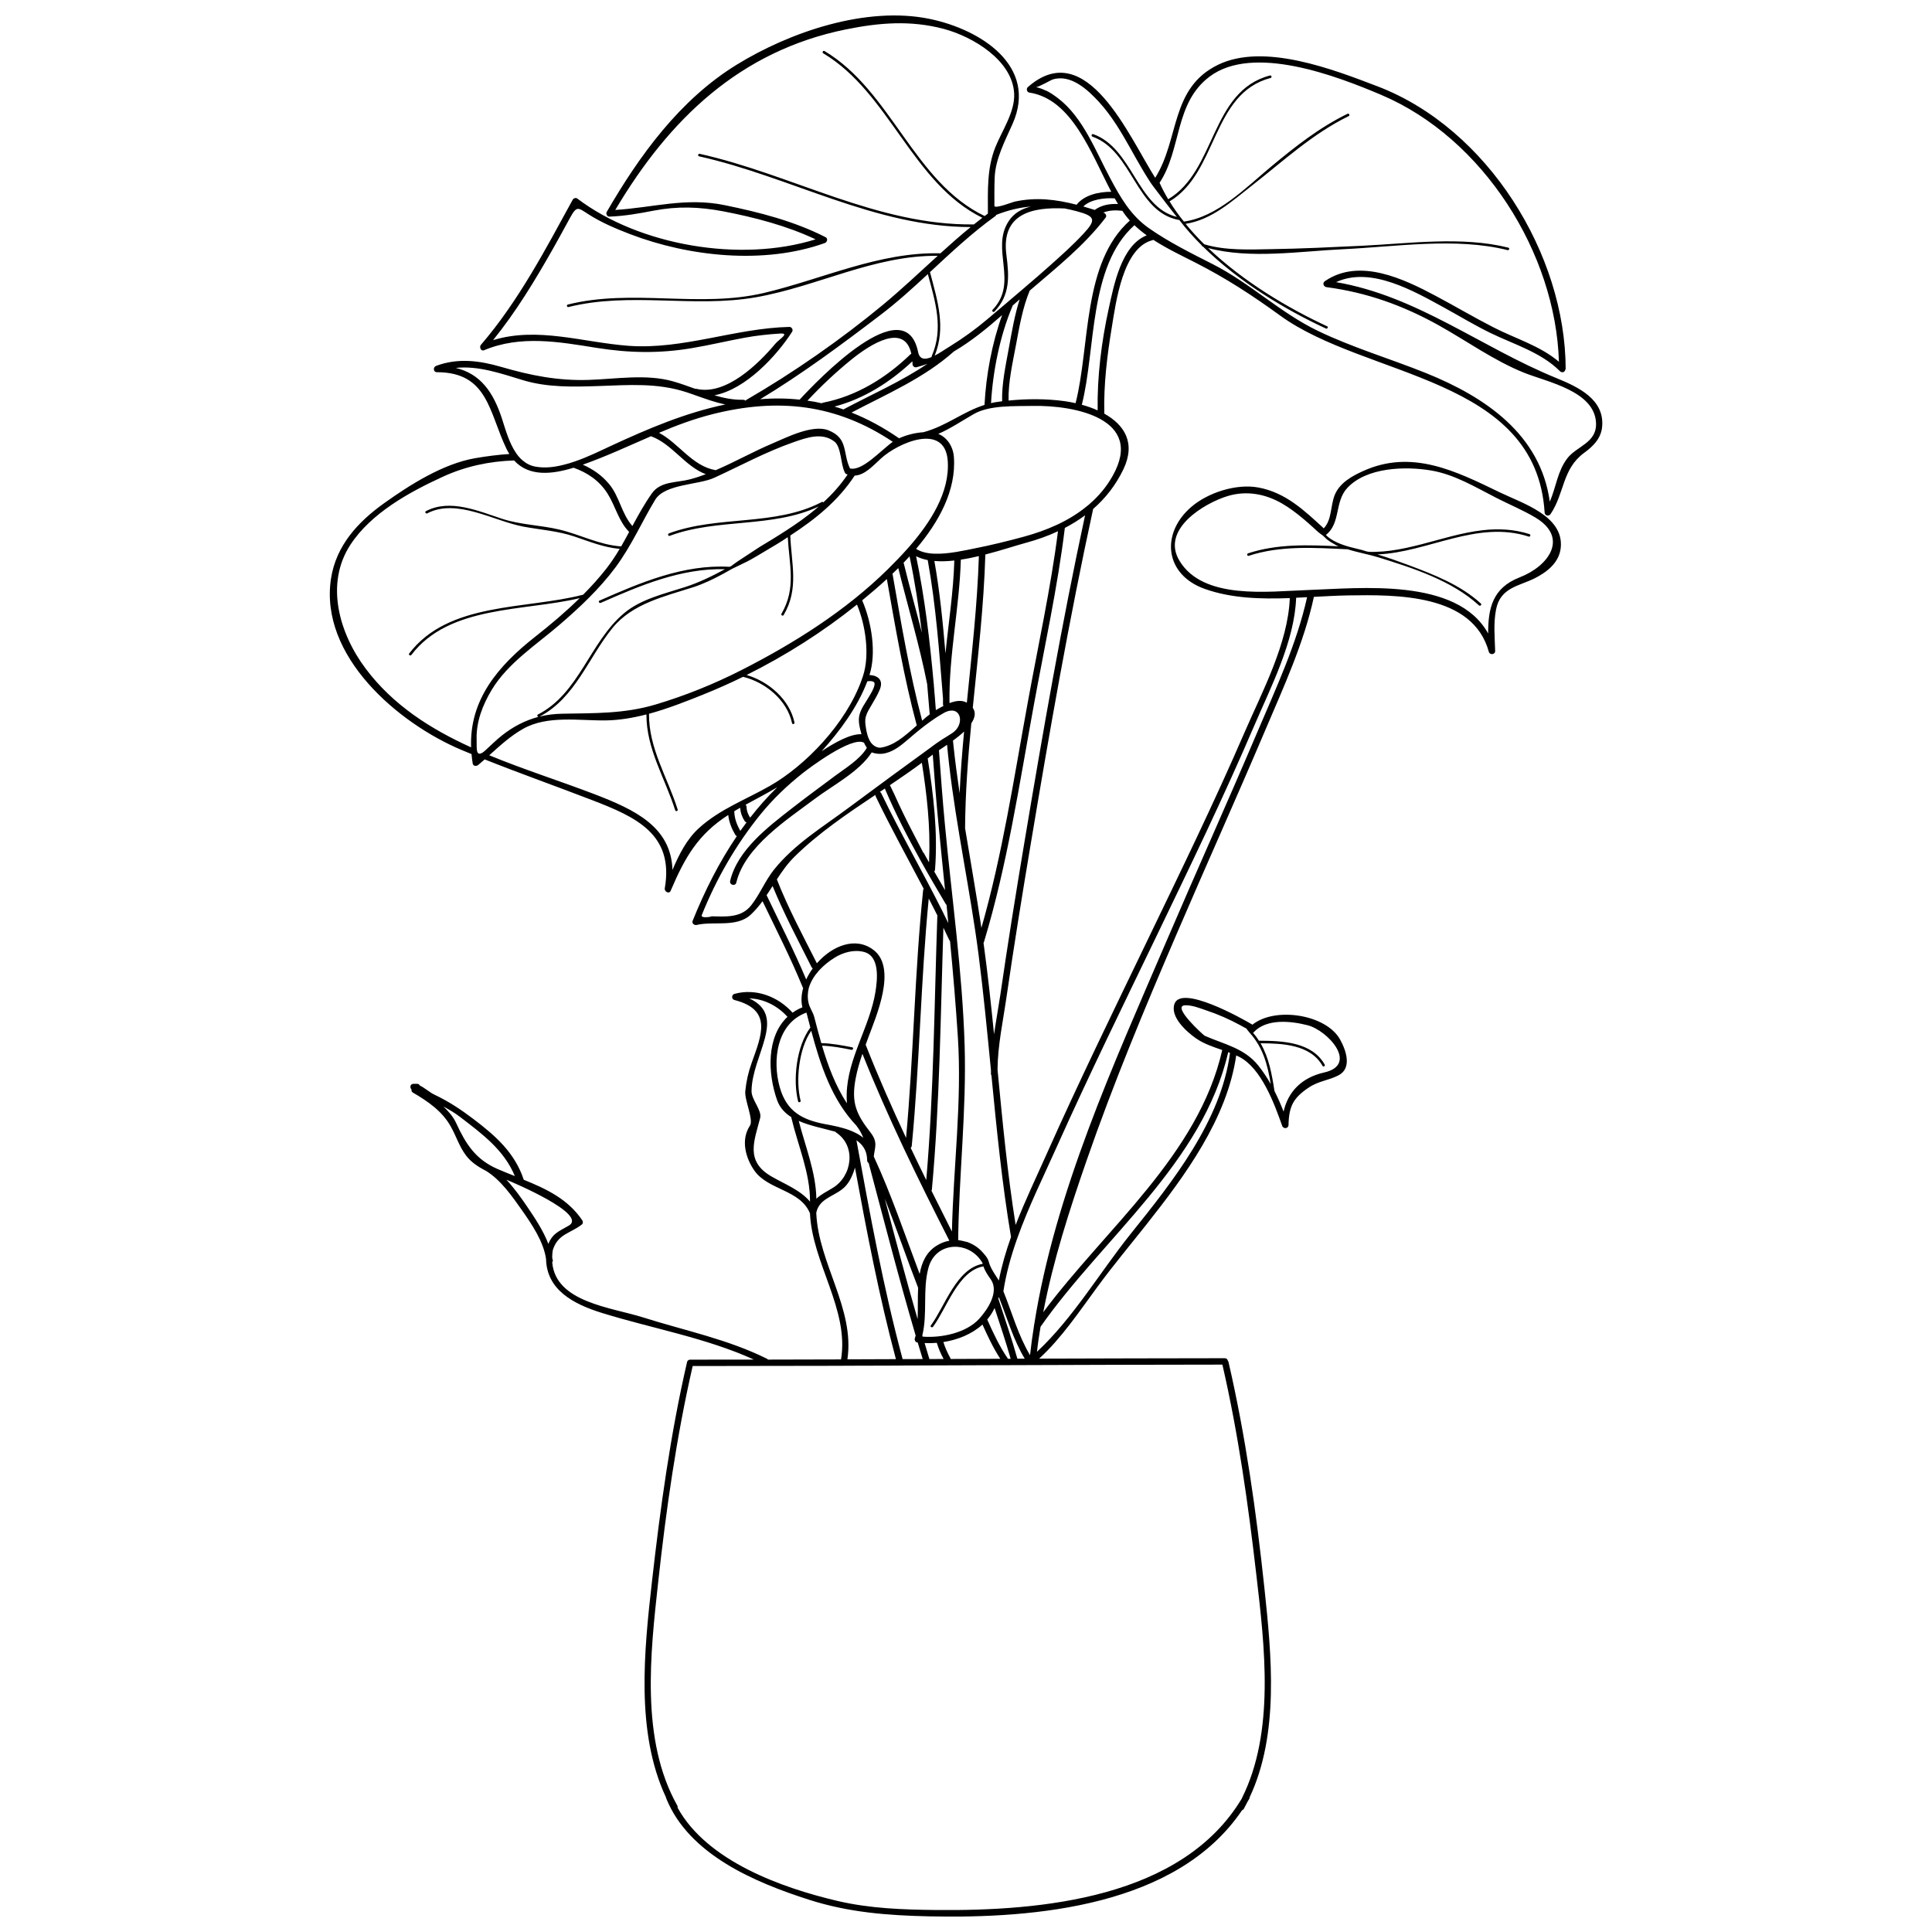 <?xml version="1.0" encoding="UTF-8"?>
<!-- Uploaded to: ICON Repo, www.svgrepo.com, Generator: ICON Repo Mixer Tools -->
<svg width="800px" height="800px" version="1.1" viewBox="144 144 512 512" xmlns="http://www.w3.org/2000/svg">
 <defs>
  <clipPath id="a">
   <path d="m231 148.09h338v503.81h-338z"/>
  </clipPath>
 </defs>
 <g clip-path="url(#a)">
  <path d="m556.38 244.16c-19.906-8.117-36.844-21.73-58.301-25.387 9.219-4.289 20.711 2.422 28.754 6.82 4.019 2.211 7.957 4.602 12.098 6.621 6.238 3.055 13.395 5.106 18.41 10.098l0.102 0.098c0.02 0.035 0.059 0.055 0.102 0.086 0.004 0.012 0.035 0.023 0.055 0.023 0.055 0.035 0.133 0.07 0.207 0.098 0.098 0.016 0.168 0.031 0.262 0.031 0.059 0 0.109 0 0.152-0.016 0.035-0.016 0.086-0.023 0.117-0.035 0.289-0.121 0.453-0.387 0.5-0.684 0.012-0.047 0.082-0.039 0.082-0.102-0.051-30.434-20.617-63.742-49.836-74.922-11.574-4.422-30.066-11.648-42.285-5.723-12.723 6.184-10.168 19.652-16.66 29.953-6.836-10.68-18.152-37.801-33.766-24.016-0.449 0.398-0.262 1.324 0.383 1.422 11.324 1.734 16.293 15.914 21.746 26.305-3.246-0.051-7.25 0.875-9.18 3.426-5.394-1.387-10.723-2.09-16.523-0.801-0.367 0.074-5.269 1.996-5.269 1.094 0-2.488-0.035-4.973 0.07-7.473 0.195-5.023 2.762-9.758 4.746-14.262 6.785-15.285-8.395-25.004-21.996-27.809-16.773-3.449-36.98 3.43-51.172 12.176-15.008 9.25-25.676 23.965-34.363 38.938-0.172 0.277-0.152 0.535-0.035 0.746v0.035c0.105 0.297 0.348 0.527 0.766 0.504h0.098c3.906-0.16 7.648-0.812 11.488-1.562 6.449-1.238 12.16-1.047 18.559 0.168 8.293 1.598 16.762 3.797 24.445 7.418-19.926 6.238-46.75 1.637-63.168-10.828-0.371-0.273-0.973-0.059-1.18 0.301-7.297 13.324-14.391 26.902-24.34 38.484-0.488 0.562-0.035 1.785 0.84 1.43 9.633-4.047 19.805-2.238 29.797-0.629 8.574 1.367 16.656 1.527 25.223 0.082 4.715-0.785 9.352-1.91 14.035-2.766 3.109-0.578 6.246-0.906 9.387-1.109 2.699-0.176-0.242 1.492-1.238 2.676-4.523 5.414-13.133 13.801-20.895 11.984-0.133-0.031-0.242-0.047-0.348-0.012-1.996-0.715-3.984-1.438-5.949-1.996-7.082-1.984-15.027-0.598-22.254-0.367-8.23 0.273-15.434-1.18-23.262-3.457-5.773-1.676-11.488-2.398-17.207-0.258-0.863 0.328-0.785 1.676 0.227 1.676 13.562 0.012 13.77 10.676 18.438 20.34 0.242 0.48 0.488 0.926 0.742 1.336-3.129 0.207-6.191 0.613-9.098 1.117-8.469 1.477-17.219 7.019-24.043 11.891-7.027 5.008-12.762 11.273-14.121 19.996-3.152 20.586 17.84 38.379 34.562 45.414 0.891 0.371 1.773 0.734 2.68 1.109 0.066 0.832 0.172 1.664 0.316 2.527 0.121 0.695 0.992 0.73 1.426 0.379 0.578-0.492 1.168-0.996 1.742-1.5 9.426 3.754 19.039 7.152 28.48 10.797 11.527 4.438 21.754 8.984 19.246 23.367-0.152 0.875 1.16 1.617 1.559 0.656 0.02-0.066 0.055-0.137 0.098-0.227 3.707-8.68 7.195-14.742 15.16-19.859 0.215 1.875 0.883 3.578 1.855 5.234 0.109 0.188 0.262 0.312 0.434 0.352-4.727 6.961-8.543 14.566-11.738 22.504-0.25 0.629 0.48 1.195 1.059 1.055 4.457-1.078 10.617 0.766 14.355-2.731 1.168-1.09 2.18-2.309 3.129-3.562 3.633 7.559 7.477 15.043 10.641 22.809 0.02 0.086 0.074 0.152 0.121 0.203-0.48 1.738-0.59 3.488-0.207 5.117-0.961 0.371-1.828 0.852-2.594 1.414-3.859-4.301-9.766-6.543-15.402-4.992-0.805 0.211-0.84 1.422 0 1.629 10.176 2.606 7.141 9.375 4.555 16.66-0.871 2.445-1.438 4.902-1.688 7.473-0.25 2.352 2.258 7.594 1.23 9.164-2.484 3.75-1.152 8.57 1.168 11.895 3.637 5.219 12.195 5.055 14.746 11.355 0.598 13.176 10.41 25.426 8.23 38.699-6.453 0-12.914 0.02-19.367 0.047-0.066-0.086-0.168-0.188-0.316-0.25-10.398-5.168-21.73-7.43-32.754-10.922-8.504-2.691-23.16-3.996-24.098-14.547v-0.086c0.086-0.133 0.18-0.273 0.152-0.48-0.023-0.227-0.121-0.441-0.156-0.664 0.004-0.141-0.012-0.277 0-0.422v-0.02c0.004-0.508 0.055-1.008 0.141-1.566v-0.012c1.301-4.344 4.676-4.449 7.727-6.848 0.293-0.215 0.328-0.734 0.141-1.027-3.785-5.668-9.559-8.387-15.551-10.812-2.371-7.148-7.422-11.598-13.273-16.051-3.441-2.613-6.539-4.656-10.43-6.519-1.309-0.621-2.527-1.789-3.859-2.414-0.121-0.246-0.316-0.441-0.676-0.441h-0.992c-0.883 0-1.031 1.039-0.516 1.492-0.047 0.301 0 0.621 0.348 0.82 3.953 2.309 7.75 4.891 10.039 8.977 1.512 2.66 2.223 5.285 4.098 7.754 1.309 1.727 3.203 2.984 5.238 4.012 3.914 2.402 6.922 6.723 9.473 10.34 2.613 3.719 5.789 8.363 6.453 13.012 0.18 8.113 7.055 11.895 14.766 14.297 13.371 4.144 27.555 6.578 40.316 12.375-5.633 0-11.25 0.02-16.879 0.02-0.016 0-0.035 0.012-0.066 0.012-0.105 0-0.23 0.012-0.328 0.074-0.188 0.082-0.352 0.258-0.43 0.523-4.418 19.113-7.106 38.738-9.309 58.199-2.062 18.262-4.367 39.91 3.688 57.129v0.016c0.02 0.09 0.035 0.16 0.074 0.266 5.984 14.941 23.543 22.328 37.832 26.898 10.551 3.391 20.949 4.176 31.895 4.414 28.121 0.609 65.711-2.66 82.898-28.137 0.168-0.035 0.332-0.156 0.469-0.371 0.336-0.621 0.676-1.246 0.984-1.875v-0.02c0.145-0.223 0.293-0.469 0.434-0.711 0.086-0.152 0.117-0.281 0.117-0.414v-0.02c7.891-16.777 5.809-37.645 3.914-55.465-2.137-20.031-4.973-40.258-9.516-59.906-0.02-0.152-0.098-0.262-0.188-0.352v-0.02c-0.082-0.336-0.336-0.621-0.805-0.621-16.398 0.012-32.793 0.066-49.191 0.109 5.996-5.492 10.68-12.555 15.477-19.055 4.121-5.633 8.602-10.973 12.93-16.453 10.27-12.977 21.383-28.027 23.824-44.84 0.25 0.109 0.516 0.238 0.754 0.352 5.918 2.984 9.375 12.5 11.43 18.309 0.312 0.883 1.648 0.766 1.676-0.23 0.105-5.012 1.32-7.211 5.34-9.906 2.621-1.762 5.199-1.875 7.844-3.223 3.719-1.863 2.102-6.629 0.469-9.551-3.707-6.629-17.199-8.734-23.211-3.906-2.887-1.723-18.898-10.688-20.672-5.492-1.18 3.461 3.234 7.387 5.699 9.109 2.019 1.426 4.516 2.258 6.969 3.102-6.332 27.871-30.887 47.227-47.434 69.48 2.613-13.672 6.922-27.031 11.457-40.113 7.094-20.461 15.438-40.48 24.008-60.383 7.68-17.895 15.684-35.656 23.301-53.59 4.863-11.445 10.332-23.262 12.953-35.488 3.055-0.16 6.07-0.328 9.004-0.383 12.828-0.203 33.16-0.457 37.359 14.953 0.262 0.922 1.703 0.746 1.676-0.223-0.105-3.738-0.484-7.305 0.242-11.012 1.133-5.856 6.188-6.195 10.277-8.273 3.223-1.633 6.422-4.109 6.856-8.016 0.922-8.488-10.168-11.836-16.152-14.742-11.629-5.621-23.332-11.531-36.266-5.621-2.941 1.336-6.102 3.082-7.438 6.242-1.215 2.91-0.719 6.574-2.938 8.922-5.176-4.762-10.102-9.461-17.262-10.812-5.844-1.113-13.438 1.309-17.895 5.176-8.113 7.019-7.027 17.938 3.672 21.703 7.062 2.5 14.801 2.699 22.48 2.414-0.441 11.969-7.32 24.812-11.941 35.477-8.102 18.75-17.078 37.145-25.945 55.555-8.926 18.531-17.961 37.047-26.344 55.836-2.754 6.195-5.856 12.645-8.422 19.25-2.176-13.633-3.481-27.402-4.797-41.141v-0.023c0.039-6.418 1.5-13.082 2.398-19.375 1.969-13.566 4.16-27.09 6.43-40.605 4.953-29.617 10.117-59.242 16.504-88.586l0.012-0.016c3.269-2.84 6.004-6.324 8.012-10.508 3.387-7.098 0.133-11.848-5.059-14.742-0.207-7.656 0.754-15.461 2-23 1.078-6.535 2.922-21.004 10.777-22.973 0.074-0.016 0.152-0.035 0.195-0.098 3.57 2.316 7.508 4.188 11.043 5.981 8.211 4.172 15.16 8.711 22.59 14.102 22.809 16.574 67.824 16.137 70.078 52.168 0.035 0.855 1.102 1.129 1.578 0.422 3.738-5.543 3.055-11.961 8.922-16.234 2.324-1.688 4.402-3.754 4.727-6.742 0.793-7.406-6.348-10.699-12.188-13.09zm-291.48 197.49c-0.766-1.688-2.004-3.102-3.391-4.41 1.516 0.805 2.996 1.668 4.445 2.785 5.898 4.523 11.617 8.723 14.488 15.645-1.535-0.609-3.074-1.203-4.57-1.863-5.84-2.547-8.426-6.621-10.973-12.156zm18.789 22.102c-1.582-2.332-3.402-4.867-5.473-7.106 0.066 0.031 0.141 0.059 0.207 0.086 1.367 0.555 21.578 9.082 16.281 12.086-2.887 1.637-4.293 2.156-5.387 4.816-1.355-3.551-3.602-6.894-5.629-9.883zm155.73-267.18c0.293 0.52 0.578 1.012 0.863 1.496-2.18-0.105-4.324 0.238-6.168 1.562-1.008-0.316-2.019-0.621-3.019-0.906 1.891-1.91 5.773-2.344 8.324-2.152zm-37.625 135c1.352-13.523 2.938-27.043 3.332-40.621 4.207-1.078 8.082-2.379 10.746-3.098 2.934-0.797 5.801-1.797 8.504-3.074-1.855 14.82-5.324 30.578-8.039 45.551-3.629 19.809-6.688 40.16-12.254 59.57-1.309-8.832-2.887-17.617-4.328-26.426v-0.023-0.039c0.074-9.27 0.762-18.5 1.652-27.715v-0.012c0.957-1.422 1.285-2.852 0.387-4.113zm-1.57-1.348c-1.367-0.789-2.988-0.504-4.586 0.102 0-0.086-0.016-0.168-0.016-0.246-0.16-12.641 2.648-25.125 3.008-37.77 1.578-0.227 3.195-0.559 4.781-0.938-0.406 12.984-1.898 25.91-3.188 38.852zm-5.664-13.074c-0.695-8.188-1.496-16.367-2.941-24.488 1.668 0.152 3.449 0.086 5.285-0.121-0.234 8.223-1.52 16.406-2.344 24.609zm-0.656 11.898v0.035 1.562c0 0.168 0.066 0.316 0.133 0.422-0.711 0.363-1.375 0.746-1.93 1.062-0.035 0.016-0.055 0.023-0.098 0.039-0.152-2.16-0.336-4.312-0.523-6.469 0.012 0 0-0.023 0-0.023 0.02-0.066 0.012-0.152 0-0.242-0.02-0.07-0.023-0.125-0.035-0.195v-0.016c-1.031-11.422-2.363-22.777-4.676-33.82 0.926 0.48 1.961 0.805 3.082 1.027 2.195 12.117 3.055 24.375 4.047 36.617zm-21.602 9.531c-2.887-0.156-7.148 2.223-10.57 4.516 4.797-5.301 9.539-11.699 12.121-18.551 0.891-0.105 2.082-0.121 1.91 0.891-0.195 1.168-0.953 2.293-1.535 3.301-0.84 1.465-1.91 2.836-2.398 4.457-0.539 1.836 0.004 3.609 0.473 5.387zm1.152-4.684c0.309-1.078 0.871-1.953 1.43-2.91 0.805-1.391 1.652-2.742 2.266-4.242 1.066-2.609-0.578-3.738-2.734-3.863 1.855-5.699 0.637-13.855-1.93-19.781 2.231-1.824 4.422-3.707 6.539-5.648 2.289 12.969 4.516 26.07 7.926 38.793-1.578 1.422-3.246 2.883-4.902 3.988-0.031 0.004-0.047 0.023-0.066 0.039-0.383 0.188-0.742 0.457-1.125 0.672-1.031 0.543-2.227 1.008-3.391 1.184-1.047 0.152-2.106-0.562-2.68-1.367-0.777-1.094-1.145-2.676-1.328-3.988-0.152-0.996-0.273-1.898-0.004-2.875zm7.09-37.73c0-0.023-0.02-0.07-0.055-0.098 0.523-0.492 1.047-0.996 1.566-1.516 2.539 10.242 5.613 20.375 7.652 30.742 0.242 2.68 0.469 5.324 0.676 8 0.152-0.109 0.281-0.215 0.418-0.312-0.141 0.105-0.273 0.211-0.418 0.328-0.645 0.473-1.316 1.047-2.004 1.676-3.367-12.734-5.57-25.852-7.836-38.82zm2.894-3.012c0.535-0.562 1.078-1.129 1.602-1.715 1.406 6.656 2.434 13.438 3.281 20.277-1.582-6.156-3.309-12.273-4.816-18.438-0.02-0.047-0.035-0.086-0.066-0.125zm1.453-4.195c-0.031 0.031-0.055 0.055-0.074 0.082 0 0.012-0.016 0.031-0.035 0.039-1.855 2.117-3.769 4.066-5.535 5.812-11.195 11.02-24.895 19.645-38.832 26.727-7.289 3.699-14.898 6.769-22.711 9.094-8.297 2.469-16.207 2.266-24.754 2.43-2.082 0.039-4.066 0.289-5.969 0.766 9.453-4.918 12.938-15.617 19.324-23.477 5.273-6.488 13.82-8.375 21.402-10.816 2.734-0.883 5.332-2.141 7.848-3.5 0.715-0.383 1.406-0.781 2.106-1.176 0.742-0.438 1.559-0.75 2.312-1.148 0.676-0.336 1.328-0.656 2.004-0.973 0.992-0.465 4.367-2.508 5.125-2.957 1.91-1.133 3.836-2.254 5.668-3.508 0.367 7.18 2.309 13.527-1.668 20.285-0.223 0.383 0.359 0.727 0.578 0.344 4.106-6.953 2.047-13.539 1.754-21.062 6.551-4.289 12.582-9.059 17.059-15.875 2.699-0.137 4.918-2.664 6.918-4.488 4.516-4.195 16.992-9.691 17.746 0.527 0.613 8.344-4.59 16.379-10.266 22.875zm-66.242-30.258c4.555-1.941 9.219-3.688 14.176-4.941 17.453-4.398 32.828-2.66 47.77 7.324-3.203 2.289-8.062 7.828-11.336 7.062-1.984-4.102-0.395-7.992-5.703-10.105-4.172-1.668-11.125 1.895-14.82 3.465-5.066 2.133-9.977 4.926-15.074 7.098-6.254-1.09-9.707-7.094-15.012-9.902zm12.391 10.973c-1.387 0.527-2.812 0.996-4.254 1.367-3.41 0.902-7.672 0.449-9.977 3.629-1.977 2.781-3.606 5.738-5.219 8.727-2.906-3.258-3.379-7.809-6.223-11.18-1.984-2.348-4.227-3.863-6.918-5.074 6.231-2.203 12.105-4.957 18.062-7.535 5.613 2.035 8.938 7.922 14.527 10.066zm54.75-29.922c0.012 0.242 0.039 0.488 0.039 0.746 0.016 0.559 0.523 0.969 1.09 0.816 0.953-0.258 1.93-0.543 2.848-0.898-6.953 4.719-14.887 8.148-22.254 12.09-0.777-0.273-1.566-0.527-2.363-0.762 7.809-2.055 14.785-6.492 20.641-11.992zm-23.688 10.965c-0.133 0.02-0.242 0.074-0.336 0.156-1.234-0.297-2.508-0.535-3.785-0.695 3.633-3.875 7.496-7.523 11.617-10.863 5.176-4.195 14.09-9.789 15.91-1.582v0.016c-0.086 0.023-0.168 0.086-0.25 0.168-6.43 6.223-14.289 11.078-23.156 12.801zm25.207-13.41c-3.426-16.906-26.832 7.648-31.402 12.605-3.371-0.371-6.856-0.414-10.453-0.109 11.008-6.641 21.625-14.516 31.781-22.262 4.445-3.371 8.566-7.109 12.652-10.906 1.961 7.305 4.242 14.398 1.012 21.766-0.016 0.086-0.035 0.152 0 0.215-1.695 0.715-3.176 0.742-3.59-1.309zm1.473 21.215c-0.004 0-0.023 0-0.023 0.016-2.227 0.152-4.457 0.695-6.492 1.613-4.133-2.84-8.305-5.117-12.602-6.82 9.297-4.891 19.227-9.133 27.113-16.184 4.59-2.691 8.797-6.125 12.797-9.656-2.695 7.477-4.254 15.91-4.664 23.695v0.121c-5.703 1.793-10.102 5.586-16.129 7.215zm23.508-33.332c0.016-0.055 0.055-0.125 0.055-0.176v-0.02c0.242-0.211 0.469-0.418 0.715-0.637 0.371-0.344 0.766-0.695 1.16-1.023-1.367 4.242-2.102 8.77-2.906 13.113-0.812 4.481-1.867 9.309-1.742 13.895-0.395 0.047-0.777 0.102-1.168 0.156-0.609 0.082-1.203 0.188-1.773 0.336 0.484-8.445 2.359-17.852 5.66-25.645zm0.938 10.309c0.902-4.832 1.762-9.926 3.656-14.484 7.09-6.102 14.402-11.863 20.141-19.371 0.332-0.465-0.039-1.109-0.52-1.258-0.047-0.012-0.105-0.023-0.141-0.039 1.582-0.656 3.309-0.68 5.062-0.48 0.262 0.398 0.523 0.766 0.797 1.133 0.383 0.504 0.777 0.984 1.195 1.445-12.602 11.191-10.5 33.199-14.379 48.402-0.988-0.23-1.996-0.406-2.957-0.543-4.836-0.656-9.895-0.641-14.801-0.152-0.117-4.863 1.062-9.906 1.945-14.652zm-5.504-34.195c0.152-0.109 0.258-0.23 0.312-0.371 3.148-1.23 6.144-1.949 9.16-2.195-2.367 0.562-4.457 1.703-5.844 3.809-4.961 7.426 2.699 16.234-4.293 23.543-0.316 0.316 0.176 0.805 0.48 0.484 4.227-4.422 3.894-9.352 3.16-15.086-1.426-10.949 6.988-12.652 15.434-12.242 1.078 0.207 2.144 0.449 3.269 0.75 4.914 1.32 5.133 2.293 1.703 5.965-2.801 3.019-5.898 5.773-8.973 8.516-2.117 1.898-4.293 3.777-6.484 5.629v0.012c-0.109 0.105-0.188 0.18-0.301 0.262 0 0-0.016 0-0.016 0.012-1.414 1.219-2.816 2.41-4.238 3.606-0.059 0.039-0.109 0.082-0.152 0.137-1.742 1.477-3.5 2.949-5.254 4.438-3.117 2.648-6.398 5.012-9.863 7.164-0.16 0.086-0.312 0.176-0.449 0.273-0.992 0.613-2.363 1.57-3.672 2.238 3.039-7.496 0.73-14.629-1.25-22.133 5.562-5.156 11.09-10.359 17.27-14.809zm-53.805 30.617c0.348-0.543-0.109-1.301-0.73-1.285-14.375 0.328-28.086 6.051-42.559 5.012-12.102-0.891-24.098-5.129-35.957-1.508 6.125-7.586 11.168-15.91 15.977-24.406 1.508-2.676 2.969-5.359 4.43-8.039 1.773-3.234 2.106-2.684 4.832-0.926 3.449 2.211 7.269 3.824 11.074 5.285 15.672 5.996 35.547 8.105 51.586 2.359 0.637-0.227 0.918-1.199 0.207-1.559-8.34-4.258-17.559-6.606-26.672-8.473-10.309-2.133-18.934 0.629-29.055 1.258 14.234-23.973 32.98-42.145 61.176-47.855 8.801-1.777 17.055-2.457 25.832-0.137 7.691 2.035 18.289 8.312 18.703 17.176 0.23 4.856-3.219 9.801-4.977 14.168-2.281 5.703-1.984 11.539-1.984 17.582v0.035c-0.281 0.215-0.578 0.434-0.863 0.645-18.824-9.039-24.672-33.121-42.426-43.719-0.383-0.23-0.719 0.352-0.359 0.586 17.652 10.539 23.555 34.449 42.18 43.594-0.746 0.574-1.496 1.164-2.238 1.762-25.578 0.316-48.184-13.25-72.656-18.703-0.438-0.098-0.621 0.562-0.188 0.656 24.262 5.41 46.699 18.742 71.996 18.742-2.754 2.231-5.394 4.59-8.02 6.961-16.246-0.406-31.195 6.82-46.77 10.504-17.133 4.055-34.855-1.211-51.977 3.074-0.43 0.105-0.242 0.766 0.172 0.66 16.359-4.086 33.129 0.297 49.602-2.574 16.414-2.867 31.352-11.164 48.246-11-4.805 4.367-9.512 8.832-14.516 12.984-11.055 9.16-23.73 17.992-36.164 25.18-0.109 0.07-0.188 0.141-0.262 0.23-0.133-0.145-0.336-0.242-0.621-0.242-2.586 0.055-5.113-0.449-7.609-1.188 8.391-1.586 16.617-10.633 20.59-16.84zm-76.871 23.094c-2.324-7.18-5.777-11.957-12.27-13.516 6.027-0.629 11.965 1.477 17.84 3.258 6.519 1.965 13.273 1.762 20.031 1.547 8.02-0.273 15.469-0.891 23.25 1.629 0.656 0.207 1.293 0.43 1.93 0.656 0.012 0 0.035 0.012 0.035 0.012 0.055 0.047 0.141 0.07 0.242 0.102 0.035 0.012 0.055 0.012 0.105 0.031 2.672 0.926 5.285 1.91 8.012 2.453-10.641 2.231-20.312 6.348-30.301 10.965-2.832 1.316-6.144 2.961-9.574 4.137h-0.012c-1.012 0.352-1.996 0.664-3.008 0.898h-0.012c-2.504 0.641-4.973 0.906-7.316 0.492-1.371-0.227-2.516-0.82-3.488-1.652-0.609-0.504-1.145-1.113-1.633-1.797-1.926-2.719-2.926-6.434-3.832-9.215zm-8.211 87.043c-10.766-4.898-20.656-11.176-27.926-20.859-6.988-9.305-10.828-22.43-4.066-32.812 5.473-8.402 15.664-14 24.551-18.066 5.984-2.746 12.367-4.098 18.848-4.293 3.953 4.344 10.035 3.688 15.758 1.926 3.656 1.285 6.84 3.426 9.012 6.867 2.137 3.402 2.887 7.273 5.715 10.141-0.691 1.293-1.387 2.578-2.117 3.844-5.894-0.418-10.867-3.18-16.531-4.5-4.973-1.16-10.098-1.219-15-2.816-6.301-2.047-13.777-5.391-20.199-2.035-0.383 0.203-0.047 0.789 0.348 0.586 7.785-4.082 17.637 2.062 25.504 3.523 4.559 0.848 9.078 1.125 13.508 2.621 4.066 1.367 7.723 2.887 11.977 3.273-1.066 1.805-2.231 3.551-3.531 5.234-1.883 2.398-3.945 4.695-6.137 6.891l-0.016 0.016c-15.141 3.961-35.66 1.832-46.105 15.598-0.25 0.359 0.328 0.699 0.59 0.359 10.004-13.199 29.832-11.508 44.598-15.043-3.691 3.633-7.664 6.977-11.652 10.117-10.105 7.918-17.566 16.859-17.125 29.43zm3.082 1.359c-1.047 0.672-1.414 0.223-1.535-0.66-0.109-0.766-0.035-1.863-0.074-2.832-0.133-4.695 1.613-9.117 3.977-13.074 4.254-7.09 11.695-11.863 17.82-17.129 5.457-4.672 10.785-9.68 15.062-15.445 2.144-2.902 3.906-5.961 5.582-9.039 1.594-2.922 3.113-5.883 4.863-8.766 2.574-4.273 11.457-3.918 15.672-5.859 6.973-3.203 13.719-6.879 20.988-9.418 3.562-1.246 7.609-2.691 10.848-0.176 1.875 1.445 1.613 6 2.793 8.254 0.109 0.242 0.316 0.371 0.504 0.398 0.012 0.012 0.02 0.012 0.02 0.012 0.074 0.031 0.133 0.047 0.188 0.07-1.875 2.769-4.066 5.199-6.422 7.379-0.098-0.117-0.25-0.176-0.414-0.098-12.445 6.508-27.473 3.465-40.5 8.309-0.414 0.156-0.238 0.812 0.188 0.656 12.656-4.711 27.195-2.004 39.488-7.777-1.461 1.27-2.977 2.457-4.543 3.594-2.559 1.84-5.219 3.531-7.898 5.184-1.031 0.629-2.082 1.254-3.117 1.883-0.508 0.301-4.227 2.801-5.621 3.691-0.508 0.328-0.984 0.676-1.473 1.031-0.262 0.203-0.695 0.598-1.066 0.598-12.098-0.672-23.531 4.176-34.387 8.969-0.395 0.16-0.055 0.762 0.359 0.586 10.375-4.59 21.34-9.227 32.883-8.914-3.422 1.855-6.898 3.562-10.645 4.758-5.356 1.734-11.617 3.152-16.055 6.883-9.164 7.684-11.844 21.227-22.844 26.863-0.309 0.168-0.168 0.574 0.133 0.621-3.465 0.918-6.637 2.535-9.633 4.898-1.512 1.188-2.906 2.578-4.328 3.883-0.305 0.293-0.586 0.5-0.812 0.668zm57.398 19.961c-3.32 2.977-5.359 7.055-7.106 11.164-0.379-11.367-9.766-15.91-20.859-20.148-9.012-3.441-18.57-6.469-27.695-10.238 2.848-2.559 5.656-5.144 9.012-7.031 6.41-3.617 14.914-2.109 21.926-2.207 3.551-0.055 7.152-0.672 10.715-1.586-0.039 9.148 4.926 16.863 7.617 25.375 0.141 0.422 0.797 0.246 0.664-0.176-2.68-8.516-7.688-16.211-7.598-25.371 4.938-1.34 9.77-3.254 14.289-5.066 3.586-1.438 7.141-3.019 10.641-4.731 5.918 1.445 11.664 6.141 12.977 12.277 0.086 0.434 0.73 0.25 0.645-0.168-1.293-6.09-6.801-10.852-12.688-12.594 10.344-5.144 20.238-11.438 29.25-18.66 2.277 5.438 3.43 13.27 1.613 18.883-0.098 0.316-0.207 0.641-0.328 0.953v0.016c-4.207 11.84-15.121 22.945-24.371 28.203-6.336 3.617-13.199 6.141-18.703 11.105zm20.664-10.746c-2.606 2.527-4.984 5.234-7.184 8.055-0.555-0.863-0.926-1.75-0.945-2.785 0-0.289-0.121-0.492-0.281-0.629 2.863-1.574 5.684-3.023 8.41-4.641zm-11.391 6.348c0.523-0.328 1.047-0.625 1.578-0.91 0.055 1.273 0.488 2.445 1.18 3.523 0.133 0.191 0.301 0.316 0.488 0.359-0.543 0.734-1.098 1.473-1.641 2.231-0.93-1.625-1.57-3.301-1.605-5.203zm4.481 24.945c-2.746 3.481-7.027 2.941-10.664 2.906 0.84 0-2.867 0.75-2.422-0.352 3.871-9.609 9.023-18.59 15.543-26.648 3.367-4.137 7.113-7.707 11.281-11 1.309-1.039 12.938-9.871 16.168-8 0.086 0.207 0.172 0.398 0.281 0.59 0.133 0.203 0.25 0.395 0.371 0.578l0.066 0.246c-1.863 3.059-5.68 5.336-8.402 7.371-3.84 2.887-7.719 5.688-11.488 8.645-6.246 4.871-14.375 11.023-16.305 19.176-0.262 1.082 1.375 1.531 1.633 0.449 2.289-9.566 13.547-16.73 20.895-22.254 4.574-3.441 11.695-7.129 14.934-12.172l0.109-0.07c0.168 0.082 0.344 0.137 0.539 0.188 0.707 0.176 1.445 0.246 2.176 0.176 0.336-0.02 0.695-0.098 1.031-0.188 2.387-0.613 4.281-2.293 6.125-3.863 1.832-1.57 3.641-3.082 5.582-4.457 0.523-0.383 1.078-0.75 1.629-1.117 0.645-0.406 1.316-0.82 2.004-1.203 0.02-0.016 0.039-0.016 0.047-0.031 0.59-0.312 1.117-0.5 1.602-0.555 3.055-0.449 3.617 3.809 0.664 5.856-0.047 0.023-0.105 0.07-0.141 0.098-0.52 0.344-1.031 0.672-1.566 0.996-0.715 0.434-1.414 0.855-2.106 1.352-0.109 0.07-0.242 0.168-0.367 0.246-0.418 0.316-0.852 0.629-1.281 0.926v0.016c-7.367 5.359-14.766 10.758-22.094 16.219-6.934 5.176-14.289 9.566-19.789 16.402-2.348 2.934-3.723 6.5-6.055 9.477zm56.422-46.059c-0.508 5.445-0.938 10.891-1.18 16.348-0.629-4.273-1.199-8.523-1.652-12.816-0.035-0.367-0.086-0.75-0.109-1.117-0.141 0.105-0.281 0.195-0.422 0.301 0.141-0.105 0.281-0.207 0.422-0.312 1.004-0.734 2.039-1.555 2.941-2.402zm-8.23 157.74c3.633-4.871 6.613-14.809 13.359-16.012 0.414 1.285 1.145 2.301 1.969 3.5 2.266 3.305-0.902 7.992-3.113 10.418-3.391 3.707-9.961 5.106-14.973 4.707-0.023-0.105-0.055-0.207-0.086-0.297 1.426-5.879 0.055-11.98 1.602-17.844 0.938-3.57 3.578-5.394 6.43-5.644h0.016c0.379-0.035 0.77-0.035 1.18-0.016h0.035c2.606 0.188 5.199 1.668 6.691 4.301 0.016 0.086 0.035 0.145 0.047 0.211-6.996 1.258-10.035 11.332-13.742 16.332-0.258 0.355 0.324 0.68 0.586 0.344zm20.574 8.484h-0.715c-2.238-3.254-3.883-6.785-5.496-10.398 0.754-0.91 1.43-1.941 1.949-3.055 1.465 4.453 2.984 8.957 4.262 13.453zm-3.277-15.93c0.055-0.117 0.098-0.273 0.137-0.43 2.188 5.508 3.836 11.297 6.867 16.34h-1.953c-1.473-5.305-3.344-10.637-5.031-15.871-0.004-0.023-0.02-0.039-0.02-0.039zm-14.559 11.496c3.84-0.59 7.566-2.109 10.363-4.641 1.406 3.129 2.856 6.223 4.719 9.074-4.383 0.023-8.766 0.035-13.156 0.055-0.004-0.098-0.035-0.176-0.098-0.281-0.742-1.352-1.371-2.734-1.828-4.207zm0.066 4.492c-1.254 0-2.519 0.012-3.769 0.012-0.438-1.406-0.863-2.82-1.266-4.238 1.059 0.051 2.156 0.039 3.234-0.055 0.438 1.488 1.059 2.918 1.801 4.281zm-25.625-67.754c-3.019-4.621-5.004-9.906-6.594-15.281 2.641 0.098 5.231 0.578 7.793 1.098 0.449 0.086 0.621-0.57 0.195-0.664-2.731-0.535-5.426-1.047-8.188-1.109-0.656-2.281-1.266-4.59-1.855-6.891-0.348-1.355-1.23-2.43-1.527-3.797-0.301-1.301-0.242-2.656 0.074-3.941 0.02-0.055 0.039-0.102 0.055-0.156 1.012-3.269 3.805-6.012 6.82-7.883 2.266-1.387 5.066-2.172 7.684-1.512 4.383 1.078 3.598 7.496 3.094 10.637-1.48 9.168-7.379 17.551-7.609 26.973-0.016 0.832-0.012 1.695 0.059 2.527zm20.188-56.418c-2.258 21.785-2.508 43.762-4.516 65.57-3.812-8.16-7.453-16.398-10.707-24.688 0.273-0.727 0.539-1.449 0.797-2.168 1.918-5.219 7.598-18.094 1.316-22.922-4.816-3.703-11.027-1.074-15.039 3.508-3.703-7.324-7.609-14.582-10.605-22.234 1.375-2.117 2.832-4.191 4.664-5.996 6.332-6.238 13.887-11.355 21.457-16.402-0.02 0.137 0.016 0.289 0.086 0.438 3.984 8.281 8.445 16.324 12.711 24.453-0.098 0.129-0.152 0.266-0.164 0.441zm1.5 2.144c0.754 1.484 1.527 2.977 2.277 4.469v0.035c-0.805 23.328-0.938 46.855-2.941 70.109-1.387-2.832-2.769-5.68-4.121-8.531 0.152-0.141 0.262-0.328 0.281-0.574 2.117-21.785 2.359-43.738 4.504-65.508zm-19.367 47.652c0.418-2.215 1.066-4.383 1.789-6.504 6.715 16.848 14.82 33.391 23.039 49.535-1.18 0.195-2.344 0.656-3.441 1.352-2.648 1.676-3.883 4.359-4.43 7.453-3.934-10.414-7.477-21.016-12.16-31.125 0.242-2.363 1.168-3.742-0.852-6.344-3.766-4.84-5.184-7.883-3.945-14.367zm16.547 55.5v0.02c-0.133 2.762-0.023 5.656-0.133 8.293-3.082-10.602-5.898-21.281-8.711-31.953 3.082 7.836 5.801 15.809 8.844 23.641zm-13.508-33.809c0 0.281 0.102 0.488 0.25 0.641 0.055 0.016 0.105 0.055 0.152 0.086v0.012c4.055 15.242 7.992 30.578 12.453 45.727-0.066 0.277-0.133 0.523-0.227 0.781-0.121 0.387 0.16 0.973 0.598 1.047 0.055 0.02 0.109 0.02 0.172 0.02 0.438 1.461 0.883 2.922 1.328 4.383-1.785 0.02-3.562 0.02-5.324 0.02-5.133-19.02-8.688-38.602-12.238-57.988 1.613 1.098 2.68 2.602 2.812 4.785 0.023 0.172 0.023 0.344 0.023 0.488zm22.465 18.91c-1.809-3.586-3.617-7.195-5.414-10.812 0.055-0.098 0.098-0.203 0.105-0.316 2.106-23.02 2.297-46.285 3.055-69.395 0.516 1.066 1.023 2.141 1.527 3.219 0.055 0.125 0.141 0.215 0.227 0.293 0.816 8.508 1.535 17.039 2.082 25.523 1.098 17.152-1.188 34.332-1.582 51.488zm-2.144-84.141c0-0.016-0.012-0.031-0.012-0.039-0.055-0.141-0.133-0.258-0.207-0.422-5.285-10.59-11.227-20.867-16.359-31.543-0.098-0.188-0.223-0.312-0.371-0.367 0.457-0.312 0.906-0.613 1.359-0.91 0 0.105 0.023 0.215 0.086 0.328 2.734 6.418 5.984 12.715 9.418 18.895 2.144 3.859 4.375 7.656 6.594 11.395 0.066 0.098 0.133 0.18 0.215 0.238 0.145 1.617 0.316 3.215 0.469 4.82-0.395-0.812-0.801-1.594-1.191-2.394zm-14.289-34.16 0.973-0.664 3.309-2.266c1.414-0.984 2.82-1.98 4.188-3.004 1.309 8.367 2.289 16.828 1.93 25.293 0 0.363 0 0.742-0.035 1.102-0.207-0.363-0.414-0.742-0.621-1.102-0.281-0.508-0.543-1.012-0.84-1.512v0.152l-2.695-5.199c-1.762-3.371-3.43-6.781-4.969-10.227l-0.023-0.066zm11.75 22.895c0.109-0.117 0.188-0.281 0.207-0.504 0.766-9.859-0.395-19.754-1.941-29.473 0.449-0.328 0.887-0.672 1.34-1.012 0.449 6.188 0.926 12.344 1.516 18.414 0.543 5.828 1.16 11.652 1.742 17.504-0.969-1.629-1.926-3.277-2.863-4.93zm-44.422 6.277s0-0.012-0.012-0.012c0.543-0.805 1.078-1.605 1.594-2.43 3.008 7.371 6.762 14.383 10.324 21.496 0.098 0.16 0.207 0.273 0.316 0.344-0.676 0.926-1.266 1.906-1.734 2.926-3.188-7.594-6.953-14.902-10.488-22.324zm10.559 31.102c0.336 1.316 0.676 2.629 1.031 3.969-3.707 4.914-4.684 13.906-3.246 19.547 0.109 0.418 0.77 0.242 0.656-0.18-1.328-5.215-0.52-13.715 2.82-18.52 2.43 9.09 5.461 18.332 12 25.164 0 0.016 0.012 0.035 0.012 0.035 0.777 1.012 1.359 2.07 1.789 3.18-0.656-0.555-1.406-1.023-2.227-1.406-0.273-0.145-0.562-0.273-0.863-0.402-1.012-0.414-2.082-0.754-3.164-1.008h-0.012c-0.211-0.082-0.438-0.133-0.645-0.172-1.066-0.262-2.137-0.449-3.148-0.637-6.117-1.145-10.254-3.356-12.07-9.75-2.047-7.188-0.801-16.996 7.066-19.82zm7.008 46.434c-1.676 1.043-3.234 1.758-4.387 2.898-0.109-6.992-2.934-13.859-4.664-20.621 2.957 1.301 6.519 1.977 9.723 2.863 0.047 0.086 0.133 0.16 0.227 0.238 5.324 3.566 4.215 11.484-0.898 14.621zm-16.371-3.059c-6.918-4.039-4.457-9.426-2.906-15.457 0.516-2.004-2.309-4.816-2.289-7.125 0.098-9.594 9.613-19.824-0.598-24.555 3.848 0.086 7.512 1.98 10.125 4.883-5.562 5.231-5.297 14.887-2.746 22.098 0.711 1.984 2.051 3.41 3.75 4.481 0 0.074 0.02 0.133 0.039 0.227 1.703 7.234 4.992 14.629 4.926 22.172-2.606-3.125-6.82-4.691-10.301-6.723zm11.969 9.887v-0.02c0.012-0.086 0.012-0.156 0-0.238 0.754-3.547 4.219-4.176 6.781-6.137 1.688-1.246 2.613-3.18 3.269-5.129 0.066-0.211 0.141-0.43 0.195-0.664 3.125 17.012 6.402 34.109 10.852 50.766-4.293 0.023-8.574 0.023-12.855 0.047 1.992-13.375-7.613-25.359-8.242-38.625zm107.62 40.031c4.227 18.324 6.848 37.117 9.004 55.781 2.191 18.809 4.961 41.613-3.863 59.172v0.039c-15.871 26.441-53.082 29.809-80.91 29.539-8.863-0.098-17.625-0.383-26.27-2.414-14.656-3.445-34.516-10.508-42.328-24.68v-0.012c0.035-0.195 0.016-0.395-0.105-0.598-9.77-17.387-7.129-40.27-5.031-59.344 2.082-19.086 4.832-38.387 9.125-57.113 13 0 26.012-0.02 38.996-0.059 0.562 0 1.125-0.016 1.688-0.016 4.59-0.02 9.18-0.039 13.77-0.039 0.387 0 0.762 0 1.145-0.02 9.035-0.031 18.047-0.066 27.066-0.098h1.578c18.703-0.066 37.426-0.129 56.137-0.141zm8.238-88.031c3.445-3.762 9.91-3.039 14.344-1.91 5.375 1.391 13.559 10.445 4.394 12.516-6.031 1.367-9.594 5.16-10.758 10.363-0.715-1.832-1.516-3.672-2.414-5.441-0.695-4.508-1.48-8.855-3.688-12.66 5.773 0.031 13.227 0.328 16.414 5.981 0.207 0.383 0.805 0.035 0.578-0.336-3.356-5.981-11.211-6.301-17.297-6.324-0.039 0-0.098 0.02-0.109 0.031-0.453-0.727-0.973-1.438-1.566-2.121zm-12.934 0.879c-0.238-0.105-8.922-7.894-5.211-8.074 1.832-0.082 3.879 0.746 5.582 1.328 3.168 1.047 6.219 2.402 9.141 3.988 0.316 0.188 0.641 0.359 0.969 0.543 0.176 0.098 0.402 0.168 0.57 0.301 0.125 0.109 0.176 0.262 0.293 0.406 0.422 0.562 0.91 1.074 1.352 1.613 0.344 0.434 0.656 0.863 0.953 1.316 0.797 1.184 1.449 2.488 1.969 3.824 0.945 2.434 1.473 4.996 1.895 7.566-0.984-1.742-2.09-3.41-3.324-4.953-3.68-4.574-8.996-5.59-14.188-7.859zm6.231 4.352c0.156 0.074 0.328 0.117 0.48 0.188-2.363 18.027-15.215 34.117-26.242 47.855-8.195 10.207-15.297 22.391-24.91 31.352 0.242-2.231 0.578-4.445 0.945-6.637l0.012-0.02c16.52-23.582 43.035-43.516 49.715-72.738zm-12.891-130.2c-5.066-8.324 6.508-15.285 12.758-17.184 4.977-1.5 9.977-0.586 14.418 1.984 1.988 1.152 3.824 2.551 5.582 4.019 0.902 0.754 1.773 1.527 2.641 2.309 0.434 0.398 0.863 0.797 1.285 1.188 0.422 0.367 0.926 0.684 1.34 1.012 0.434 0.359 0.785 0.789 1.238 1.133 0.469 0.352 0.945 0.656 1.449 0.922 0.414 0.23 1.133 0.742 1.605 0.766-8.102-0.395-16.348-0.719-24.141 1.844-0.422 0.137-0.246 0.797 0.168 0.656 8.445-2.777 17.438-2.125 26.215-1.723 2.836 0.891 5.828 1.41 7.984 2.09 9.199 2.856 19.602 6.16 26.812 12.781 0.332 0.289 0.816-0.191 0.508-0.492-5.414-4.953-12.453-7.668-19.227-10.211-2.695-1.008-5.43-1.965-8.188-2.805 13.406-0.551 26.41-9.164 40.098-4.727 0.434 0.137 0.598-0.523 0.188-0.656-3.988-1.293-8.207-1.512-12.363-1.039-5.551 0.629-10.887 2.348-16.27 3.738-2.68 0.684-5.375 1.309-8.121 1.676-1.352 0.18-2.711 0.297-4.082 0.328-0.59 0.012-1.195 0.035-1.762-0.016-0.613-0.055-1.145-0.316-1.742-0.465-0.84-0.211-1.688-0.414-2.527-0.629-0.293-0.066-0.59-0.145-0.883-0.227-2.363-0.672-4.684-1.582-6.203-3.141 3.977-3.098 2.266-8.75 5.644-12.426 5.144-5.566 15.477-5.812 22.242-4.664 6.262 1.062 11.73 4.422 17.297 7.262 3.465 1.777 7.062 3.238 10.414 5.254 8.75 5.285 3.582 12.762-4.231 15.805-7.332 2.848-8.359 8.379-8.359 14.879-8.246-14.879-33.797-11.996-48.012-11.508-10.301 0.352-27.477 2.656-33.777-7.734zm-43.082 179.74h0.012v-0.02c0.039-0.098 0.074-0.195 0.109-0.301v-0.02c2.977-8.359 7.027-16.496 10.484-24.25 8.5-18.938 17.629-37.59 26.641-56.281 8.781-18.227 17.598-36.445 25.566-55.047 4.434-10.344 10.766-22.504 11.168-34.051 0.961-0.039 1.93-0.098 2.902-0.152-2.734 12.367-8.328 24.309-13.246 35.891-7.891 18.586-16.203 37.016-24.156 55.574-13.789 32.148-29.387 66.234-34.91 101.26h-0.012c-0.047 0.227-0.086 0.453-0.098 0.68v0.016c-0.395 2.465-0.734 4.969-1.004 7.453-3.129-5.234-4.766-11.25-7.059-16.938 0.711-4.637 1.988-9.246 3.602-13.816zm-1.582-0.566v0.012c-1.352 3.812-2.481 7.664-3.223 11.523l-1.133-1.77c-0.59-0.957-1.211-1.953-1.492-3.062-0.074-0.258-0.152-0.469-0.258-0.684v-0.012l-0.004-0.031c-0.316-0.676-0.785-1.215-1.316-1.812-0.578-0.66-1.219-1.238-1.949-1.727-0.695-0.457-1.461-0.84-2.246-1.113-0.188-0.07-2.383-0.57-2.383-0.48 0.195-17.219 2.231-34.363 1.715-51.586-0.59-19.477-3.422-39.266-5.238-58.68-0.609-6.457-1.094-13-1.57-19.578 0.621-0.406 1.367-0.883 2.152-1.445v0.016c0.172 1.75 0.336 3.481 0.543 5.211 1.941 16.867 5.613 33.484 7.793 50.316 1.309 10.195 2.297 20.43 3.293 30.688v0.012 0.992c0 0.168 0.07 0.316 0.133 0.43 1.391 14.32 2.801 28.617 5.184 42.781zm3.582-104.79c-2.266 13.516-4.445 27.039-6.41 40.605-0.52 3.422-1.16 6.941-1.668 10.465-0.805-7.992-1.656-15.977-2.75-23.938-0.012-0.098-0.02-0.203-0.039-0.297 0.055-0.086 0.109-0.168 0.133-0.277 6.168-20.375 9.371-41.891 13.211-62.801 2.832-15.527 6.297-31.207 8.207-46.875 1.875-0.984 3.672-2.09 5.359-3.344-6.168 28.648-11.199 57.562-16.043 86.461zm23.367-96.941c-1.629 2.922-3.707 5.375-6.09 7.441-0.227 0.215-0.457 0.414-0.715 0.598-4.758 3.934-10.621 6.422-16.656 8.082-4.465 1.219-8.938 2.309-13.457 3.195-1.102 0.223-2.473 0.523-3.984 0.766h-0.004c-0.227 0.055-0.438 0.102-0.656 0.121h-0.02c-3.672 0.605-7.906 0.871-10.52-0.84 5.914-6.973 10.672-15.41 10.016-24.324-0.188-2.707-1.723-5.16-4.133-6.141 3.309-1.445 6.231-3.441 9.453-5.285 4.231-2.387 10.832-2.023 15.531-2.125 11.184-0.23 29.75 3.398 21.234 18.512zm-1.047-44.34c-1.914 8.711-3.094 18.051-2.941 27.016-1.336-0.613-2.754-1.098-4.195-1.496 3.762-14.812 1.785-36.719 13.941-47.586 1.012 0.969 2.102 1.855 3.258 2.691-6.75 2.648-8.73 13.344-10.062 19.375zm121.52 39.723c-2.602 3.394-2.973 7.668-4.641 11.48-2.453-17.793-17.035-27.727-32.863-34.102-9.512-3.82-19.367-6.715-28.633-11.18-9.945-4.801-17.926-12.641-27.844-17.672-5.789-2.938-11.543-5.785-16.883-9.512-4.836-3.387-7.57-8.16-10.27-13.246-3.824-7.109-7.18-16.141-13.828-21.199-1.109-0.816-2.211-1.664-3.5-2.152-0.75-0.344-1.543-0.621-2.344-0.797 0.746 0 3.93-1.855 4.344-1.996 4.856-1.582 9.406 2.727 12.367 5.941 3.371 3.68 5.898 8.008 8.336 12.328 1.027 1.844 2.062 3.703 3.141 5.512 0.539 0.934 1.094 1.832 1.672 2.731 0.395 0.629 0.805 1.246 1.25 1.828 0.406 0.574 6.098 8.012 6.246 8.055-10.605-2.586-11.73-18.199-22.184-21.938-0.434-0.141-0.609 0.516-0.195 0.664 10.609 3.793 11.453 19.875 22.793 22.066 0.066 0.02 0.125 0 0.188-0.012 1.785 2.348 3.793 4.59 5.941 6.731 0.02 0.121 0.086 0.242 0.238 0.297 0.047 0.016 0.066 0.031 0.105 0.031 9.477 9.336 21.816 16.742 32.582 21.73 0.395 0.191 0.73-0.398 0.332-0.586-10.398-4.82-22.223-11.863-31.527-20.738 11.062 2.992 24.574 0.828 35.68 0.316 13.93-0.645 29.977-3.211 43.684 0.238 0.414 0.105 0.609-0.562 0.172-0.66-12.277-3.082-26.395-1.078-38.875-0.492-7.934 0.379-15.891 0.766-23.844 0.891-5.793 0.102-12.238 0.418-17.855-1.293-1.762-1.727-3.41-3.547-4.934-5.414 6.918-1.066 12.277-5.996 17.613-10.172 8.359-6.539 15.996-13.68 25.617-18.383 0.398-0.207 0.055-0.797-0.336-0.605-7.551 3.703-13.945 8.766-20.379 14.117-6.606 5.5-14.121 13.215-22.965 14.445-1.414-1.719-2.68-3.508-3.805-5.352 12.777-7.586 11.109-28.586 26.773-32.707 0.434-0.105 0.246-0.77-0.168-0.656-15.836 4.168-14.168 25.195-26.969 32.793-0.84-1.422-1.629-2.867-2.281-4.359 5.898-8.969 3.894-21.078 13.246-28.133 11.582-8.711 33.797-0.125 45.535 4.856 27.039 11.492 46.18 41.883 47.051 70.711-5.039-4.273-11.504-6.117-17.367-9.133-5.152-2.629-10.121-5.582-15.227-8.297-8.531-4.555-20.188-10.117-29.25-4.051-0.066 0.039-0.117 0.082-0.188 0.121-0.195 0.137-0.312 0.312-0.363 0.492-0.02 0.055-0.02 0.117-0.02 0.188 0.012 0.031 0.012 0.07 0.012 0.105 0.012 0.055 0.012 0.102 0.031 0.152 0.109 0.316 0.371 0.598 0.785 0.645 0.016 0 0.035 0 0.055 0.012 10.641 1.41 20.164 4.832 29.547 10.035 7.523 4.18 14.777 9.445 22.801 12.656 6.223 2.469 18.535 4.848 19.008 13.16 0.324 5.414-5.07 6.211-7.609 9.508z"/>
 </g>
 <path d="m405.91 477.96c-0.031-0.055-0.039-0.102-0.082-0.125 0.105 0.074 0.141 0.188 0.16 0.324-0.02-0.066-0.039-0.137-0.078-0.199z"/>
</svg>